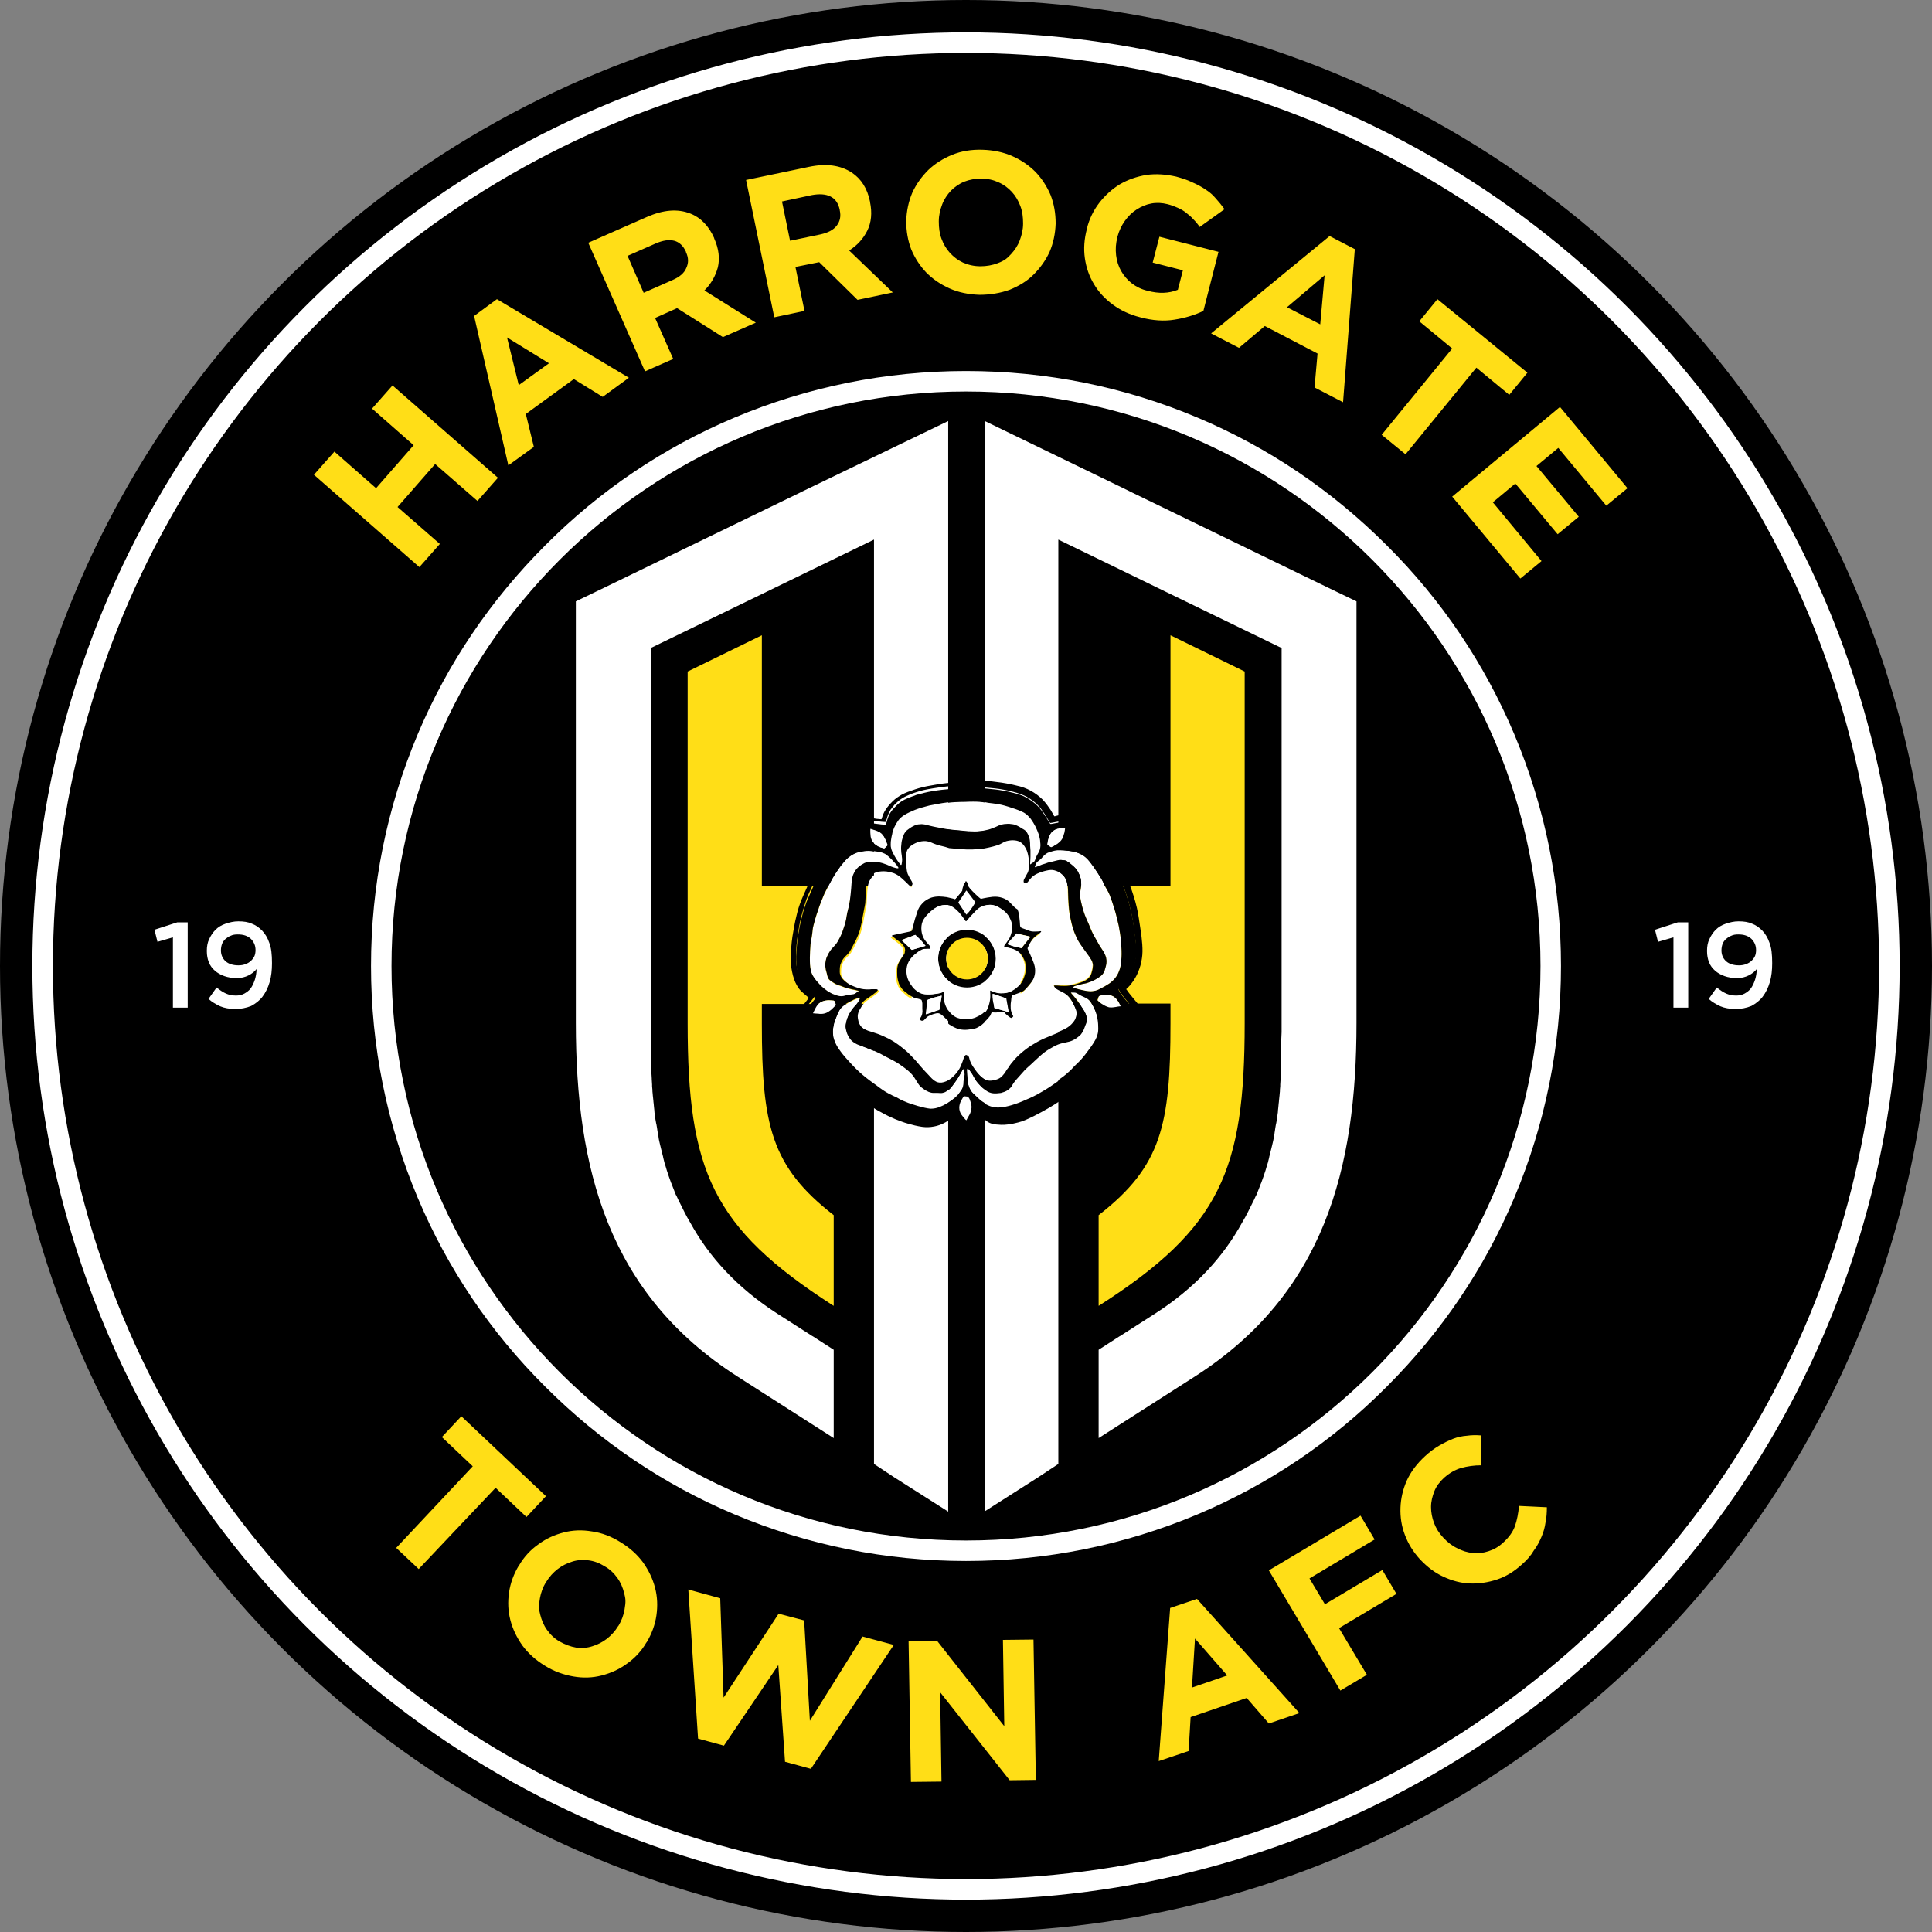 <svg xmlns="http://www.w3.org/2000/svg" viewBox="9.9 8.9 575.4 575.4"><rect x="9.9" y="8.9" width="575.4" height="575.4" fill="#808080" stroke="none"/><circle cx="297.6" cy="296.6" r="287.7"/><circle cx="297.6" cy="296.6" r="275" fill="none" stroke="#fff" stroke-miterlimit="10" stroke-width="6.122"/><path fill="#fff" d="M297.6 125.5c94.5 0 171.1 76.6 171.1 171.1s-76.6 171.1-171.1 171.1-171.1-76.6-171.1-171.1 76.6-171.1 171.1-171.1m0-6.1c-23.9 0-47.1 4.7-69 13.9-21.1 8.9-40.1 21.7-56.3 38-16.3 16.3-29.1 35.2-38 56.3-9.2 21.9-13.9 45.1-13.9 69s4.7 47.1 13.9 69c8.9 21.1 21.7 40.1 38 56.3 16.3 16.3 35.2 29.1 56.3 38 21.9 9.2 45.1 13.9 69 13.9s47.1-4.7 69-13.9c21.1-8.9 40.1-21.7 56.3-38 16.3-16.3 29.1-35.2 38-56.3 9.2-21.9 13.9-45.1 13.9-69s-4.7-47.1-13.9-69c-8.9-21.1-21.7-40.1-38-56.3-16.3-16.3-35.2-29.1-56.3-38-21.8-9.2-45-13.9-69-13.9"/><path fill="#ffde17" d="m150.7 445.6-9.2-8.7 5.8-6.2 25.2 23.8-5.8 6.2-9.2-8.7-22.9 24.2-6.7-6.3zM172.2 505c-2.8-1.7-5-3.7-6.7-6-1.7-2.4-2.9-4.9-3.6-7.6s-.8-5.4-.4-8.2 1.4-5.5 2.9-8l.1-.1c1.5-2.6 3.5-4.7 5.8-6.3 2.3-1.7 4.8-2.8 7.5-3.5s5.5-.8 8.4-.3c2.9.4 5.8 1.5 8.5 3.2 2.8 1.7 5 3.7 6.7 6 1.7 2.4 2.9 4.9 3.6 7.6s.8 5.4.4 8.2-1.4 5.5-2.9 8l-.1.1c-1.5 2.6-3.5 4.7-5.8 6.3-2.3 1.7-4.8 2.8-7.5 3.5s-5.5.8-8.4.3-5.8-1.5-8.5-3.2m4.4-7.2c1.6.9 3.2 1.5 4.9 1.8 1.7.2 3.3.1 4.8-.4 1.6-.5 3-1.2 4.3-2.2s2.5-2.3 3.4-3.8l.1-.1q1.35-2.25 1.8-4.8c.45-2.55.3-3.3-.1-4.9s-1-3.1-2-4.5-2.2-2.6-3.8-3.5c-1.6-1-3.2-1.6-4.9-1.8s-3.3-.1-4.8.4c-1.6.5-3 1.2-4.3 2.2s-2.5 2.3-3.4 3.8l-.1.1q-1.35 2.25-1.8 4.8c-.45 2.55-.3 3.3.1 4.9s1 3.1 2 4.5 2.2 2.6 3.8 3.5M214.9 482.3l9.5 2.6 1 29.6 16.4-25 7.6 2 1.7 29.9 15.7-25.1 9.3 2.5-24.7 36.9-7.7-2.1-2-28.8-16.2 24-7.7-2.1zM280.5 497.7l8.5-.1 20 25.4-.4-25.7 9.1-.1.7 41.8-7.8.1-20.7-26.2.4 26.6-9.1.1zM358.4 487.8l8-2.7 30.5 34-9.1 3.1-6.6-7.6-16.7 5.7-.6 10.1-8.9 3zm17 20.1-9.6-11-.9 14.6zM387.8 476.6l27.3-16.3 4.2 7.1-19.4 11.6 4.6 7.7 17.1-10.2 4.2 7.1-17.1 10.2 8.3 13.9-7.9 4.7zM463.2 474.8c-2.3 2.1-4.7 3.6-7.4 4.5s-5.4 1.3-8.1 1.2-5.3-.8-7.9-2-4.8-2.9-6.9-5.1l-.1-.1c-2-2.2-3.5-4.6-4.5-7.3-1-2.6-1.4-5.3-1.3-8.1.1-2.7.7-5.4 1.9-8.1q1.8-3.9 5.4-7.2c1.4-1.3 2.9-2.4 4.3-3.2s2.8-1.5 4.1-2 2.7-.8 4.1-.9c1.4-.2 2.7-.2 4.1-.1l.2 8.9c-2.2 0-4.2.3-6 .8s-3.5 1.5-5.1 2.9c-1.3 1.2-2.3 2.5-2.9 4s-1 3.1-1 4.7.3 3.2.9 4.8 1.5 3 2.7 4.3l.1.1c1.2 1.3 2.6 2.4 4.1 3.1 1.5.8 3.1 1.3 4.6 1.4 1.6.2 3.2 0 4.7-.5 1.6-.5 3-1.3 4.3-2.5 1.8-1.6 3-3.3 3.6-5 .6-1.8 1-3.7 1.2-6l8.3.4c0 1.6-.1 3.1-.4 4.5-.2 1.5-.6 2.9-1.2 4.3s-1.3 2.8-2.3 4.1c-.8 1.4-2 2.8-3.5 4.1M103.4 150.3l6.1-6.9 12.4 10.9 11.2-12.8-12.4-10.9 6.1-6.9 31.4 27.5-6.1 6.9-12.6-11-11.2 12.8 12.6 11-6.1 6.9zM151.1 103l6.8-5 39.3 23.4-7.8 5.7-8.6-5.3-14.3 10.4 2.4 9.8-7.6 5.5zm22.3 14.1-12.5-7.7 3.5 14.2zM185.1 81.2l17.5-7.7c4.8-2.1 9.1-2.5 12.9-1 3.1 1.2 5.5 3.7 7.1 7.3v.1c1.4 3.1 1.7 6 1.1 8.6-.7 2.6-2 4.9-4 6.9L235 105l-9.8 4.3-13.6-8.6h-.1l-6.5 2.9 5.4 12.2-8.4 3.7zm25.1 11.1c2.1-.9 3.5-2.1 4.1-3.6.7-1.5.7-3-.1-4.7v-.1c-.8-1.8-2-2.9-3.5-3.3-1.6-.4-3.4-.1-5.5.8l-8.4 3.7 4.8 11zM232.1 62.5l18.7-3.9c5.2-1.1 9.4-.5 12.8 1.7 2.8 1.9 4.6 4.7 5.4 8.6v.1c.7 3.3.4 6.2-.8 8.6s-3 4.4-5.4 5.9l13 12.5-10.5 2.2L253.9 87h-.1l-7 1.4 2.7 13.1-9 1.9zm22.2 16.2c2.2-.5 3.8-1.3 4.8-2.6s1.3-2.8.9-4.6v-.1c-.4-1.9-1.3-3.3-2.8-4-1.4-.7-3.3-.8-5.5-.4l-8.9 1.9 2.4 11.7zM301.6 96.7c-3.2-.1-6.2-.7-8.9-1.9s-5-2.8-6.9-4.7q-2.85-3-4.5-6.9-1.5-3.9-1.5-8.4v-.1q.15-4.5 1.8-8.4c1.2-2.6 2.8-4.8 4.8-6.8 2-1.9 4.4-3.4 7.1-4.5s5.7-1.6 9-1.5c3.2.1 6.2.7 8.9 1.9s5 2.8 6.9 4.7q2.85 3 4.5 6.9 1.5 3.9 1.5 8.4v.1q-.15 4.5-1.8 8.4c-1.2 2.6-2.8 4.8-4.8 6.8s-4.4 3.4-7.1 4.5q-4.2 1.5-9 1.5m.3-8.5q2.7 0 5.1-.9c2.4-.9 2.9-1.6 4-2.7 1.1-1.2 2-2.5 2.6-4.1s1-3.2 1-5v-.1c0-1.8-.2-3.5-.8-5.1s-1.4-3-2.5-4.2-2.4-2.2-4-2.9c-1.5-.7-3.2-1.1-5.1-1.1s-3.6.3-5.1.9-2.9 1.6-4 2.7c-1.1 1.2-2 2.5-2.6 4.1s-1 3.2-1 5v.1c0 1.8.2 3.5.8 5.1s1.4 3 2.5 4.2 2.4 2.2 3.9 2.9c1.6.7 3.3 1.1 5.2 1.1M349.5 103.4c-3.2-.8-5.9-2.1-8.2-3.8s-4.2-3.7-5.6-6.1c-1.4-2.3-2.3-4.9-2.7-7.7s-.2-5.7.6-8.7V77c.7-2.9 2-5.5 3.7-7.7s3.8-4.1 6.1-5.5c2.4-1.4 5-2.3 7.9-2.8 2.9-.4 5.8-.2 8.9.5 1.8.5 3.4 1 4.8 1.7q2.1.9 3.9 2.1c1.8 1.2 2.2 1.7 3.1 2.7s1.8 2.1 2.6 3.2l-7.4 5.3c-.6-.9-1.2-1.6-1.9-2.3-.6-.7-1.3-1.3-2.1-1.9-.7-.6-1.6-1.1-2.5-1.5s-1.9-.8-3.1-1.1c-1.6-.4-3.2-.5-4.8-.2s-3 .9-4.4 1.8-2.5 2-3.5 3.4-1.7 2.9-2.2 4.7v.1c-.5 1.9-.6 3.6-.4 5.4.2 1.7.7 3.3 1.5 4.7s1.9 2.7 3.2 3.7 2.9 1.8 4.7 2.2q4.95 1.35 9-.3l1.5-5.8-9-2.3 2-7.7 17.6 4.5-4.5 17.6c-2.5 1.2-5.4 2.1-8.6 2.6-3 .5-6.5.3-10.2-.7M405.9 79.2l7.5 3.9-3.5 45.6-8.5-4.4.9-10.1-15.7-8.2-7.7 6.5-8.3-4.3zm-2.8 26.3 1.3-14.6-11.2 9.5zM442.4 112.7l-9.8-8.1L438 98l26.8 21.9-5.4 6.6-9.8-8.1-21.1 25.8-7.1-5.8zM474.5 130.1l20.1 24.2-6.3 5.2-14.3-17.2-6.5 5.4 12.6 15.1-6.3 5.2-12.6-15.1-6.7 5.6L469 176l-6.3 5.2-20.3-24.4z"/><path fill="#fff" d="m61.3 288.1-4.5 1.3-.9-3.6 6.8-2.2h3.1V309h-4.4v-20.9zM80 309.4c-1.8 0-3.3-.3-4.5-.8-1.3-.6-2.5-1.3-3.5-2.2l2.4-3.4c1 .8 1.9 1.4 2.8 1.8s1.9.6 3 .6c.9 0 1.8-.2 2.5-.6s1.4-.9 1.9-1.6.9-1.6 1.2-2.5c.3-1 .5-2 .5-3.2-.6.8-1.4 1.4-2.4 1.9s-2.1.8-3.5.8c-1.3 0-2.6-.2-3.7-.6s-2-.9-2.8-1.6-1.4-1.5-1.8-2.5-.6-2.1-.6-3.3v-.2c0-1.2.2-2.4.7-3.4.5-1.1 1.1-2 1.9-2.8s1.8-1.4 3-1.8 2.4-.7 3.8-.7c1.6 0 2.9.2 4 .7 1.1.4 2.1 1.1 3 2s1.7 2.2 2.2 3.7c.6 1.5.8 3.5.8 6v.1c0 2-.2 3.9-.7 5.6s-1.2 3.1-2.1 4.3-2.1 2.1-3.4 2.8c-1.5.6-3.1.9-4.7.9m.9-13c.8 0 1.5-.1 2.2-.4.6-.2 1.2-.6 1.6-1s.8-.9 1-1.4.3-1.1.3-1.7v-.1c0-1.3-.5-2.4-1.4-3.3-1-.9-2.2-1.3-3.9-1.3-.8 0-1.5.1-2.1.4-.6.2-1.1.6-1.6 1-.4.4-.8.9-1 1.5s-.3 1.2-.3 1.8v.1c0 1.3.5 2.4 1.4 3.2s2.2 1.2 3.8 1.2M508.2 288.1l-4.5 1.3-.9-3.6 6.8-2.2h3.1V309h-4.4v-20.9zM526.8 309.4c-1.8 0-3.3-.3-4.5-.8-1.3-.6-2.5-1.3-3.5-2.2l2.4-3.4c1 .8 1.9 1.4 2.8 1.8s1.9.6 3 .6c.9 0 1.8-.2 2.5-.6s1.4-.9 1.9-1.6.9-1.6 1.2-2.5c.3-1 .5-2 .5-3.2-.6.8-1.4 1.4-2.4 1.9s-2.1.8-3.5.8c-1.3 0-2.6-.2-3.7-.6s-2-.9-2.8-1.6-1.4-1.5-1.8-2.5-.6-2.1-.6-3.3v-.2c0-1.2.2-2.4.7-3.4.5-1.1 1.1-2 1.9-2.8s1.8-1.4 3-1.8 2.4-.7 3.8-.7c1.6 0 2.9.2 4 .7 1.1.4 2.1 1.1 3 2s1.7 2.2 2.2 3.7c.6 1.5.8 3.5.8 6v.1c0 2-.2 3.9-.7 5.6s-1.2 3.1-2.1 4.3-2.1 2.1-3.4 2.8c-1.5.6-3 .9-4.7.9m1-13c.8 0 1.5-.1 2.2-.4.6-.2 1.2-.6 1.6-1s.8-.9 1-1.4.3-1.1.3-1.7v-.1c0-1.3-.5-2.4-1.4-3.3-1-.9-2.2-1.3-3.9-1.3-.8 0-1.5.1-2.1.4-.6.2-1.1.6-1.6 1-.4.4-.8.9-1 1.5s-.3 1.2-.3 1.8v.1c0 1.3.5 2.4 1.4 3.2s2.2 1.2 3.8 1.2"/><g fill-rule="evenodd" clip-rule="evenodd"><path fill="#fff" d="m346.1 155.1 1.2.6 9.9 4.8 48.2 23.4 8.5 4.1v125.6c0 43.4-9.6 80.6-48.2 105.3l-28.6 18.3v-26.3l6.2-4 .2-.1 10.3-6.6c12-7.7 20.4-16.9 26.1-27.3.6-1 1.1-1.9 1.6-2.9l1.8-3.6.1-.2c.2-.4.4-.9.6-1.3l.1-.1c.3-.8.6-1.5.9-2.3l.3-.8.3-.7.1-.3c.2-.5.3-.9.5-1.4s.3-1 .5-1.5l.1-.3c.2-.8.5-1.6.7-2.3l.2-.8.2-.8v-.1c.3-1 .5-2.1.8-3.2l.1-.4.3-1.3.1-.5.1-.7v-.1l.2-.9v-.1l.1-.6.1-.7.2-1.2.1-.4.2-1.1.1-.8.2-1.4v-.3l.1-.9.1-1v-.1l.1-.8v-.1l.1-1 .1-.9v-.1l.1-1v-.4l.1-1.1v-.5l.1-1.6v-.2l.1-1.7v-.4l.1-1.5v-6.2c0-1.3 0-2.6.1-4V201.9L357 185.1l-11.1-5.4-20.8-10.1v275.3c-1.8 1.2-3.8 2.5-5.9 3.9l-16 10.2V134.3z"/><path fill="#ffde17" d="M377.27 307.78h-63.4v-35.1h63.4z"/><path fill="#ffde17" d="M358.5 198.1v115.6c0 30.2-2.7 42.6-21.4 57.1v27l.2-.1c36.1-23.1 43.3-40.3 43.3-84V208.9z"/><path fill="#fff" d="m249.2 155.1-1.2.6-9.9 4.8-48.2 23.4-8.5 4.1v125.6c0 43.4 9.6 80.6 48.2 105.3l28.6 18.3v-26.3l-6.2-4-.2-.1-10.3-6.6c-12-7.7-20.4-16.9-26.1-27.3-.6-1-1.1-1.9-1.6-2.9l-1.8-3.6-.1-.2c-.2-.4-.4-.9-.6-1.3l-.1-.1c-.3-.8-.6-1.5-.9-2.3l-.3-.8-.3-.7-.1-.3c-.2-.5-.3-.9-.5-1.4s-.3-1-.5-1.5l-.1-.3c-.2-.8-.5-1.6-.7-2.3l-.2-.8-.2-.8v-.1c-.3-1-.5-2.1-.8-3.2l-.1-.4-.3-1.3-.1-.5-.1-.7v-.1l-.2-.9v-.1l-.1-.6-.1-.7-.2-1.2-.1-.4-.2-1.1-.1-.8-.2-1.4v-.3l-.1-.9-.1-1v-.1l-.1-.8v-.1l-.1-1-.1-.9v-.1l-.1-1v-.4l-.1-1.1v-.5l-.1-1.6v-.2l-.1-1.7v-.4l-.1-1.5v-6.2c0-1.3 0-2.6-.1-4V201.9l34.6-16.8 11.1-5.4 20.8-10.1v275.3c1.8 1.2 3.8 2.5 5.9 3.9l16.2 10.3V134.3z"/><path fill="#ffde17" d="M218 272.8h63.4v35.1H218z"/><path fill="#ffde17" d="M236.8 313.7V198.1l-22.1 10.8v104.8c0 43.7 7.2 60.8 43.3 84l.2.1v-27c-18.7-14.5-21.4-26.9-21.4-57.1"/><path fill="#fff" d="M316.8 286.8c.7.1 1.5 0 2 0h.8c.1.1 0 .2-.3.4-.2.2-.7.5-1.1.8s-.8.7-1.3 1.3c-.5.7-.9 1.6-1.2 2.1-.2.5-.2.5-.1.7.1.3.4.8.7 1.5s.7 1.6 1 2.4.5 1.6.5 2.5-.2 1.8-.6 2.6-.9 1.4-1.4 1.9c-.5.6-1.1 1.2-1.6 1.6-.6.4-1.1.6-1.7.7-.6.2-1.1.4-1.4.5s-.3.1-.3.2 0 .3-.1.8-.2 1.3-.2 2 0 1.3.2 1.9c.2.5.4 1 .5 1.2s.1.2 0 .3l-.3.3c-.1.1-.3.1-.6-.1s-.7-.5-1-.8-.5-.6-.7-.8c-.1-.2-.1-.2-.4-.1-.3 0-.9.1-1.6.2h-1.5c-.3 0-.3 0-.3.1 0 .2-.1.5-.4.9-.2.4-.7.9-1.2 1.4s-1.2 1.1-1.8 1.4c-.5.3-.9.5-1.6.6s-1.6.3-2.4.3c-.9 0-1.7-.1-2.5-.4s-1.7-.8-2.3-1.2c-.6-.5-1-.9-1.5-1.3-.5-.5-1-1-1.5-1.3s-.8-.3-1.3-.2-1.1.3-1.6.5-.9.4-1.2.7l-.8.8c-.2.2-.3.2-.5.2-.1 0-.3 0-.4-.1s-.2-.2-.3-.2q-.15-.15 0-.3c.1-.2.2-.4.4-.7s.3-.7.3-1.1v-2.8c0-.5-.1-.7-.2-.9s-.2-.2-.5-.3-.7-.2-1.2-.3-.9-.3-1.4-.6-1-.6-1.5-1.1-1.1-1-1.6-1.6c-.4-.7-.7-1.4-.9-2.2s-.2-1.6-.2-2.5.2-1.8.5-2.6c.4-.8.9-1.6 1.3-2.1.3-.5.4-.9.5-1.2 0-.4 0-.8-.1-1.2-.2-.5-.5-.9-1.2-1.5s-1.6-1.3-2.1-1.6c-.5-.4-.5-.5-.4-.5.1-.1.2-.1 1.2-.3s2.8-.6 3.8-.8c.9-.2.9-.2 1-.7s.3-1.5.6-2.3c.2-.9.5-1.6.7-2.3s.5-1.3.8-2c.4-.7.9-1.3 1.6-1.8.6-.5 1.4-.9 2.1-1.1s1.4-.3 2.2-.3c.7 0 1.5 0 2.3.2.8.1 1.7.4 2.1.5s.4.1.8-.3c.4-.5 1.2-1.4 1.6-1.9s.5-.7.5-.8 0-.3.1-.7.3-1 .4-1.3.2-.3.3-.2.3.4.4.7l.3.9c.2.3.5.7 1.1 1.3s1.5 1.5 2 1.9.5.4.6.4.3-.1.9-.2 1.5-.4 2.5-.4c1-.1 2 0 2.9.3s1.5.7 2.3 1.4c.7.7 1.5 1.6 1.9 2.4.4.9.5 1.7.6 2.5.1.9.1 1.8.2 2.3 0 .5.1.6.4.7s.8.2 1.3.5c.8-.2 1.4.1 2.1.2m1.1 32.7c1.1-.7 2.5-1.4 3.8-1.9 1.4-.6 2.7-1.1 3.9-1.6s2.2-1 2.9-1.6 1.2-1.2 1.6-1.9c.3-.7.5-1.5.4-2.1 0-.7-.3-1.2-.6-1.9s-.8-1.6-1.3-2.3-1.1-1.3-1.8-1.7-1.4-.7-1.9-1c-.6-.3-1-.7-1.1-1-.2-.2-.1-.3.2-.3s1 0 1.7.1c.7 0 1.5.1 2.8-.1 1.2-.2 2.9-.7 4-1.2s1.6-1 2-1.6.5-1.4.7-2.1c.1-.7.2-1.3 0-1.8-.1-.6-.5-1.1-1-1.9-.6-.8-1.4-1.9-2.1-2.9s-1.4-2-1.9-3.3c-.6-1.3-1.1-2.9-1.4-4.4-.4-1.6-.6-3.1-.7-4.6s-.2-3-.2-4.1-.1-2-.3-2.8-.7-1.7-1.4-2.3c-.7-.7-1.6-1.1-2.4-1.3s-1.5-.1-2.4.1-1.8.5-2.7.9-1.6 1-2 1.5c-.5.5-.6.8-.8 1s-.4.3-.6.3-.4 0-.5-.1-.2-.3-.1-.8c.2-.5.6-1.1.9-1.7.3-.5.5-.9.6-1.7.1-.7.1-1.8 0-2.7q-.15-1.5-.6-2.7c-.4-.9-.9-1.7-1.5-2.2s-1.2-.7-2-.8-1.7 0-2.5.2c-.7.2-1.3.6-1.9.9s-1.4.5-2.1.7c-.8.2-1.6.4-2.7.6s-2.5.2-3.6.3c-1.2 0-2.2 0-3.3-.1s-2.3-.2-3.5-.3-2.4-.3-3.4-.6-1.7-.8-2.5-.9c-.8-.2-1.6-.1-2.5.1-.8.2-1.6.6-2.2 1s-1.1.9-1.4 1.5c-.3.7-.4 1.6-.4 2.5 0 1 .1 2 .2 2.9s.2 1.5.6 2.2c.3.7.8 1.4 1 1.8.2.5.2.7.1.9s-.2.4-.3.5-.2.1-.7-.4-1.4-1.4-2.1-2c-.8-.7-1.4-1.1-2.3-1.5-.9-.3-2-.6-3-.6s-1.9.1-2.6.4-1.3.8-1.6 1.3c-.4.5-.6.9-.8 1.5s-.3 1.4-.4 2.5-.1 2.5-.2 3.8c-.2 1.3-.5 2.4-.7 3.7s-.5 2.7-.8 3.9-.8 2.3-1.2 3.2c-.5.9-.9 1.8-1.3 2.5s-.6 1.2-1.1 1.7c-.4.5-1 .9-1.4 1.5-.4.5-.7 1.2-.9 1.8-.2.7-.2 1.4-.2 2.1s.2 1.2.6 1.8 1 1.1 1.7 1.6 1.4.8 2.2 1.1 1.7.6 2.6.7 1.8.1 2.4 0h1.3c.3 0 .5.1.5.2.1.1 0 .2-.5.7-.5.4-1.4 1.1-2.2 1.6-.7.5-1.2.8-1.6 1.2s-.8.9-1.1 1.5c-.3.5-.7 1-.8 1.6q-.3.9 0 2.1c.1.7.4 1.4 1 2.1.6.6 1.5 1.1 2.4 1.4s1.7.5 2.8.9 2.4 1 3.4 1.5c1.1.6 1.9 1.1 2.7 1.7s1.7 1.3 2.5 2 1.4 1.4 2.1 2.1 1.4 1.6 2.1 2.4c.8.9 1.6 1.8 2.3 2.5.7.8 1.3 1.4 1.9 1.8s1.2.6 2.1.5c.8-.1 1.8-.5 2.7-1.2s1.7-1.6 2.3-2.5.9-1.9 1.2-2.6c.2-.7.4-1.1.5-1.4.2-.3.3-.5.5-.5s.4 0 .5.4c.1.3.2.9.5 1.5.3.7.8 1.5 1.4 2.3s1.3 1.7 2.1 2.3c.7.6 1.4 1 2.1 1.1s1.2 0 1.9-.1c.6-.2 1.3-.4 1.8-.8s.9-.9 1.3-1.4c.3-.5.5-.9 1-1.5.4-.7 1.1-1.6 1.9-2.5s1.8-1.8 2.8-2.6c.5-1.2 1.5-1.9 2.6-2.6"/><path fill="#fff" d="M295.6 256.3c1.2.1 2.5.3 3.7.3 1.3 0 2.5-.1 3.6-.2 1-.2 1.8-.4 2.6-.7.7-.3 1.4-.7 2.1-.9.6-.3 1.3-.4 2-.4s1.5 0 2.1.1 1 .3 1.4.5.7.5 1.2.7c.4.3.9.5 1.2.8s.5.7.7 1.1.4 1 .5 1.6.1 1.2.1 1.7.1.8.1 1.4v1.9c0 .7-.1 1.5-.1 1.9s0 .4.1.3l.6-.4c.2-.2.5-.4.7-.7.2-.4.3-.9.6-1.5s.7-1.1.9-1.8.2-1.4.1-2.2c-.1-.7-.2-1.4-.4-2.2s-.6-1.6-1-2.4-.9-1.6-1.4-2.3-1.1-1.4-2.1-1.9c-.9-.5-2.2-1-3.6-1.4s-2.8-.8-4-1.1c-1.2-.2-2.1-.3-3-.4-.8-.1-1.5-.3-2.6-.4s-2.7-.1-4.4 0c-1.7 0-3.6.1-5.3.3-1.8.2-3.5.5-5 .9-1.6.4-3.1.8-4.3 1.3-1.3.5-2.3 1-3.1 1.5s-1.4 1.1-1.9 1.7q-.75 1.05-1.2 2.1c-.45 1.05-.4 1.3-.6 2-.1.7-.3 1.5-.4 2.2s-.1 1.3.1 1.9c.2.7.5 1.4 1 2.3s1.2 2 1.6 2.4c.4.5.5.4.5.2.1-.1.1-.3.1-.7v-1.6c-.1-.6-.2-1.1-.2-1.8s0-1.7.1-2.5.4-1.6.6-2.1c.2-.6.5-1 1-1.5s1.3-1 2-1.3 1.3-.4 1.9-.5c.6 0 1.1 0 1.7.1s1.3.3 2.4.6c1 .2 2.4.5 3.7.7 1.1.2 2.4.3 3.6.4M263.6 273.7c.1-1.1.1-1.8.2-2.4s.2-1.2.4-1.7.5-1.1 1-1.7 1.3-1.2 1.9-1.5c.6-.4 1.1-.5 1.7-.6s1.4-.1 2.3 0c.8.1 1.8.3 2.5.6.7.2 1.2.5 1.7.7s1.1.4 1.5.5.5.1.7.1.3-.1-.1-.6c-.3-.5-1.2-1.5-1.9-2.2-.7-.8-1.4-1.3-2-1.6s-1.2-.5-1.8-.6c-.7-.1-1.5-.2-2.2-.3s-1.4-.1-2.1 0-1.6.2-2.4.5-1.5.7-2.3 1.3-1.5 1.5-2.4 2.6c-.8 1.1-1.7 2.4-2.5 3.8s-1.6 3-2.4 4.6c-.7 1.6-1.4 3.4-1.9 5-.6 1.6-1 3.2-1.3 4.3s-.3 1.8-.4 2.6-.3 1.8-.5 3c-.1 1.2-.2 2.7-.2 4.1s0 2.8.3 3.8c.2 1.1.7 1.8 1.2 2.5s1.2 1.4 1.8 2.1c.7.6 1.4 1.2 2 1.6.7.4 1.3.8 2 1 .7.3 1.4.5 2.1.5s1.4-.3 2-.4 1.2-.1 1.6-.2.7-.3.9-.5l.6-.4c.1-.1.1-.1-.3-.2s-1.1-.3-1.8-.4c-.7-.2-1.4-.4-1.9-.5-.5-.2-.8-.3-1.3-.5s-1.1-.3-1.6-.6-1-.6-1.4-.9-.7-.6-.8-1c-.2-.4-.3-1-.4-1.4-.1-.5-.3-.9-.3-1.3-.1-.4-.2-.9-.1-1.5s.2-1.4.5-2c.3-.7.6-1.2 1-1.8s1-1.1 1.5-1.7.9-1.3 1.4-2.3.9-2.1 1.3-3.4c.4-1.2.6-2.4.8-3.7.3-1.2.6-2.4.8-3.7.4-1.1.5-2.5.6-3.6M320.7 322.6c-1 .8-1.9 1.6-2.8 2.5-.9.8-1.9 1.6-2.8 2.6-.9.9-1.8 2-2.5 2.8s-1.1 1.4-1.6 1.9c-.4.5-.8.8-1.3 1.1s-1 .6-1.8.7c-.7.2-1.7.2-2.4.1s-1.1-.2-1.7-.6c-.5-.3-1.2-.8-1.8-1.4s-1.2-1.3-1.6-1.9-.6-1.1-.9-1.6-.7-1-.9-1.3-.4-.4-.5-.5-.3-.1-.3.5.1 1.9.2 2.9.3 1.8.6 2.5c.3.6.6 1.1 1.1 1.6s1.1 1 1.6 1.5 1 .9 1.7 1.3c.6.4 1.4.7 2.2 1 .8.2 1.6.3 2.6.2s2.1-.3 3.4-.7 2.7-.9 4.2-1.6 3-1.4 4.6-2.3c1.5-.9 3.1-1.9 4.5-2.9s2.7-1.9 3.5-2.7c.9-.7 1.3-1.3 1.9-1.9s1.3-1.2 2.1-2.1 1.7-2.1 2.5-3.2 1.6-2.3 2-3.3.5-1.8.5-2.7-.1-1.8-.2-2.7c-.2-.9-.4-1.8-.7-2.5s-.6-1.4-1-2-.8-1.3-1.4-1.7-1.2-.6-1.8-.9-1-.6-1.4-.8-.7-.2-1-.2h-.7c-.1 0-.1 0 .1.3s.7.9 1.2 1.4c.5.6.9 1.1 1.1 1.5.3.4.5.7.7 1.1.3.4.6.9.9 1.4s.5 1.1.6 1.5c.1.5.2.9.1 1.3-.1.5-.3.9-.5 1.4s-.3.9-.5 1.3-.4.8-.8 1.3-1 .9-1.6 1.3-1.2.7-1.8.8c-.7.2-1.4.3-2.2.5s-1.5.5-2.5 1c-.8.8-1.9 1.4-2.9 2.2M334 283.8c.5 1.1 1 2.3 1.5 3.4.6 1.1 1.3 2.3 1.8 3.2.6.9 1 1.5 1.3 2s.5 1 .7 1.6c.1.5.2 1.1.1 1.9-.1.7-.4 1.6-.6 2.3-.3.6-.6 1-1.1 1.4s-1.1.8-1.9 1.2-1.6.7-2.3.9-1.2.2-1.8.4c-.6.1-1.1.3-1.5.4s-.5.2-.6.3-.2.2.4.4 1.8.5 2.8.7 1.9.3 2.5.2c.7-.1 1.2-.2 1.8-.5s1.3-.7 1.9-1c.6-.4 1.2-.7 1.7-1.1.6-.5 1.2-1.1 1.6-1.7.5-.7.8-1.4 1.1-2.3s.4-2 .5-3.4c.1-1.3 0-2.8-.1-4.4s-.4-3.3-.7-5c-.4-1.7-.8-3.5-1.3-5.1s-1-3.1-1.4-4.1-.8-1.6-1.2-2.3-.7-1.6-1.3-2.6-1.4-2.2-2.2-3.4c-.8-1.1-1.6-2.2-2.4-2.9s-1.6-1.1-2.4-1.4q-1.35-.45-2.7-.6c-1.35-.15-1.8-.2-2.6-.2s-1.5.1-2.2.3-1.5.4-2 .8c-.6.4-1 1-1.4 1.4s-.9.7-1.2 1-.4.6-.5.9l-.2.6c0 .1 0 .1.3 0 .4-.1 1.1-.4 1.8-.7q1.05-.3 1.8-.6c.5-.1.9-.2 1.3-.3.5-.1 1.1-.3 1.6-.4.6-.1 1.1-.1 1.6 0 .5 0 .9.1 1.3.4.4.2.8.6 1.2.9s.7.6 1 .9.6.6.9 1.2c.3.5.6 1.2.8 1.9s.2 1.3.2 2-.2 1.4-.3 2.2 0 1.6.2 2.6.5 2.2.9 3.4c.3 1 .8 2.1 1.3 3.2M271.2 322.3c-1.2-.5-2.4-1-3.4-1.4s-1.7-.6-2.2-.8c-.6-.2-1-.5-1.5-.8-.4-.3-.9-.7-1.3-1.4-.4-.6-.8-1.5-.9-2.2-.2-.7-.2-1.2-.1-1.8s.3-1.4.6-2.1c.3-.8.8-1.6 1.2-2.1.4-.6.8-1 1.2-1.4s.7-.9.9-1.3c.2-.3.2-.5.2-.6s0-.3-.6-.1-1.7.7-2.6 1.2-1.6.9-2.1 1.4-.8 1-1.1 1.6-.6 1.3-.8 2c-.3.7-.5 1.3-.6 2s-.2 1.6-.2 2.4c.1.8.2 1.6.6 2.5s1 1.9 1.7 2.9c.8 1.1 1.8 2.2 2.9 3.4s2.3 2.3 3.6 3.5c1.3 1.1 2.8 2.2 4.2 3.2s2.7 1.8 3.6 2.4c1 .5 1.6.8 2.3 1.1s1.5.8 2.6 1.3 2.5.9 3.8 1.3 2.6.7 3.7.8c1 .1 1.9-.1 2.7-.5.8-.3 1.7-.7 2.4-1.2q1.2-.75 2.1-1.5c.9-.75 1.1-1 1.5-1.6s.9-1.2 1.1-1.9.1-1.4.2-2 .2-1.2.3-1.6c0-.4-.1-.7-.2-1l-.2-.7c0-.1 0-.1-.2.2s-.6 1-.9 1.6c-.4.6-.7 1.2-1 1.6s-.5.7-.8 1.1-.6.9-1 1.3-.8.8-1.2 1c-.4.3-.7.4-1.2.5-.4.1-1 0-1.4 0h-1.3c-.4 0-.9-.1-1.4-.3s-1.2-.6-1.7-1-1-.9-1.4-1.4c-.4-.6-.7-1.3-1.2-1.9-.4-.6-1-1.3-1.7-1.9-.8-.7-1.7-1.5-2.8-2.1-1-.7-2.1-1.2-3.2-1.8-1-.8-2.1-1.4-3.2-1.9"/><path d="M291.9 247.9c1.8-.2 3.6-.3 5.3-.3h4.4c1.1.1 1.8.2 2.6.4.8.1 1.8.2 3 .4s2.6.6 4 1.1c1.4.4 2.6.9 3.6 1.4.9.5 1.5 1.2 2.1 1.9.5.7 1 1.5 1.4 2.3s.7 1.6 1 2.4c.2.8.4 1.5.4 2.2.1.7.1 1.5-.1 2.2s-.6 1.2-.9 1.8-.4 1.1-.6 1.5-.5.6-.7.7l-.6.4c-.1.1-.1.1-.1-.3s.1-1.1.1-1.9v-1.9c0-.5-.1-.9-.1-1.4s0-1.1-.1-1.7-.3-1.1-.5-1.6c-.2-.4-.4-.8-.7-1.1s-.8-.6-1.2-.8c-.4-.3-.8-.5-1.2-.7s-.8-.4-1.4-.5-1.4-.2-2.1-.1c-.7 0-1.3.2-2 .4q-.9.45-2.1.9c-.7.3-1.5.5-2.6.7-1 .2-2.3.3-3.6.2-1.3 0-2.5-.2-3.7-.3s-2.5-.2-3.8-.4-2.6-.5-3.7-.7c-1-.2-1.7-.4-2.4-.6-.6-.1-1.2-.2-1.7-.1-.6 0-1.2.1-1.9.5-.7.3-1.5.9-2 1.3-.5.5-.8.9-1 1.5s-.5 1.3-.6 2.1-.2 1.8-.1 2.5c0 .7.2 1.3.2 1.8.1.6.1 1.2 0 1.6 0 .4-.1.5-.1.7-.1.1-.1.3-.5-.2s-1.1-1.5-1.6-2.4-.9-1.7-1-2.3c-.2-.7-.1-1.2-.1-1.9.1-.7.2-1.5.4-2.2.1-.7.3-1.3.6-2s.7-1.4 1.2-2.1 1.1-1.2 1.9-1.7 1.9-1 3.1-1.5c1.3-.5 2.7-.9 4.3-1.3 1.7-.3 3.4-.7 5.2-.9m-3.2 12.5c-1-.3-1.7-.8-2.5-.9-.8-.2-1.6-.1-2.5.1-.8.2-1.6.6-2.2 1s-1.1.9-1.4 1.5c-.3.7-.4 1.6-.4 2.5 0 1 .1 2 .2 2.9s.2 1.5.6 2.2c.3.7.8 1.4 1 1.8.2.5.2.7.1.9s-.2.4-.3.5-.2.1-.7-.4-1.4-1.4-2.1-2c-.8-.7-1.4-1.1-2.3-1.5-.9-.3-2-.6-3-.6s-1.9.1-2.6.4-1.3.8-1.6 1.3c-.4.5-.6.9-.8 1.5s-.3 1.4-.4 2.5-.1 2.5-.2 3.8c-.2 1.3-.5 2.4-.7 3.7s-.5 2.7-.8 3.9-.8 2.3-1.2 3.2c-.5.9-.9 1.8-1.3 2.5s-.6 1.2-1.1 1.7c-.4.5-1 .9-1.4 1.5-.4.5-.7 1.2-.9 1.8-.2.7-.2 1.4-.2 2.1s.2 1.2.6 1.8 1 1.1 1.7 1.6 1.4.8 2.2 1.1 1.7.6 2.6.7 1.8.1 2.4 0h1.3c.3 0 .5.1.5.2.1.1 0 .2-.5.7-.5.4-1.4 1.1-2.2 1.6-.7.5-1.2.8-1.6 1.2s-.8.9-1.1 1.5c-.3.5-.7 1-.8 1.6q-.3.9 0 2.1c.1.7.4 1.4 1 2.1.6.6 1.5 1.1 2.4 1.4s1.7.5 2.8.9 2.4 1 3.4 1.5c1.1.6 1.9 1.1 2.7 1.7s1.7 1.3 2.5 2 1.4 1.4 2.1 2.1 1.4 1.6 2.1 2.4c.8.9 1.6 1.8 2.3 2.5.7.8 1.3 1.4 1.9 1.8s1.2.6 2.1.5c.8-.1 1.8-.5 2.7-1.2s1.7-1.6 2.3-2.5.9-1.9 1.2-2.6c.2-.7.4-1.1.5-1.4.2-.3.3-.5.5-.5s.4 0 .5.4c.1.3.2.9.5 1.5.3.7.8 1.5 1.4 2.3s1.3 1.7 2.1 2.3c.7.6 1.4 1 2.1 1.1s1.2 0 1.9-.1c.6-.2 1.3-.4 1.8-.8s.9-.9 1.3-1.4c.3-.5.5-.9 1-1.5.4-.7 1.1-1.6 1.9-2.5s1.8-1.8 2.8-2.6 2-1.5 3.1-2.1c1.1-.7 2.5-1.4 3.8-1.9 1.4-.6 2.7-1.1 3.9-1.6s2.2-1 2.9-1.6 1.2-1.2 1.6-1.9c.3-.7.5-1.5.4-2.1 0-.7-.3-1.2-.6-1.9s-.8-1.6-1.3-2.3-1.1-1.3-1.8-1.7-1.4-.7-1.9-1c-.6-.3-1-.7-1.1-1-.2-.2-.1-.3.2-.3s1 0 1.7.1c.7 0 1.5.1 2.8-.1 1.2-.2 2.9-.7 4-1.2s1.6-1 2-1.6.5-1.4.7-2.1c.1-.7.2-1.3 0-1.8-.1-.6-.5-1.1-1-1.9-.6-.8-1.4-1.9-2.1-2.9s-1.4-2-1.9-3.3c-.6-1.3-1.1-2.9-1.4-4.4-.4-1.6-.6-3.1-.7-4.6s-.2-3-.2-4.1-.1-2-.3-2.8-.7-1.7-1.4-2.3c-.7-.7-1.6-1.1-2.4-1.3s-1.5-.1-2.4.1-1.8.5-2.7.9-1.6 1-2 1.5c-.5.5-.6.8-.8 1s-.4.3-.6.3-.4 0-.5-.1-.2-.3-.1-.8c.2-.5.6-1.1.9-1.7.3-.5.5-.9.6-1.7.1-.7.1-1.8 0-2.7q-.15-1.5-.6-2.7c-.4-.9-.9-1.7-1.5-2.2s-1.2-.7-2-.8-1.7 0-2.5.2c-.7.2-1.3.6-1.9.9s-1.4.5-2.1.7c-.8.2-1.6.4-2.7.6s-2.5.2-3.6.3c-1.2 0-2.2 0-3.3-.1s-2.3-.2-3.5-.3c-1.7-.6-2.9-.7-3.9-1.1m-20.9 60.5c1 .4 2.2.8 3.4 1.4 1.2.5 2.2 1.2 3.3 1.7 1.1.6 2.2 1.1 3.2 1.8s2 1.4 2.8 2.1 1.3 1.3 1.7 1.9.8 1.3 1.2 1.9.8 1 1.4 1.4c.5.4 1.2.8 1.7 1s1 .3 1.4.3h1.3c.5 0 1 .1 1.4 0s.8-.2 1.2-.5.8-.6 1.2-1 .7-.9 1-1.3.5-.7.8-1.1.7-1 1-1.6c.4-.6.7-1.3.9-1.6s.2-.3.2-.2l.2.7c.1.3.2.6.2 1s-.2 1-.3 1.6 0 1.3-.2 2-.6 1.3-1.1 1.9c-.4.6-.9 1.1-1.5 1.6s-1.3 1-2.1 1.5-1.6.9-2.4 1.2-1.6.5-2.7.5c-1-.1-2.3-.4-3.7-.8-1.3-.4-2.7-.8-3.8-1.3-1.1-.4-1.9-.9-2.6-1.3-.7-.3-1.4-.6-2.3-1.1-1-.5-2.3-1.4-3.6-2.4-1.4-1-2.8-2-4.2-3.2-1.3-1.1-2.5-2.3-3.6-3.5s-2.1-2.3-2.9-3.4-1.4-2-1.7-2.9c-.4-.9-.6-1.7-.6-2.5-.1-.8 0-1.7.2-2.4.1-.7.3-1.3.6-2s.5-1.4.8-2 .6-1.1 1.1-1.6 1.2-.9 2.1-1.4 2-1 2.6-1.2.6 0 .6.1-.1.3-.2.6c-.2.3-.5.8-.9 1.3-.4.4-.7.8-1.2 1.4-.4.6-.9 1.4-1.2 2.1q-.45 1.2-.6 2.1c-.15.9-.1 1.1.1 1.8s.5 1.5.9 2.2c.4.6.8 1.1 1.3 1.4.4.3.9.6 1.5.8.4.4 1.1.6 2.1 1m5.7-57.7q-.9-.45-1.8-.6c-.7-.1-1.5-.2-2.2-.3s-1.4-.1-2.1 0-1.6.2-2.4.5-1.5.7-2.3 1.3-1.5 1.5-2.4 2.6c-.8 1.1-1.7 2.4-2.5 3.8s-1.6 3-2.4 4.6c-.7 1.6-1.4 3.4-1.9 5-.6 1.6-1 3.2-1.3 4.3s-.3 1.8-.4 2.6-.3 1.8-.5 3c-.1 1.2-.2 2.7-.2 4.1s0 2.8.3 3.8c.2 1.1.7 1.8 1.2 2.5s1.2 1.4 1.8 2.1c.7.6 1.4 1.2 2 1.6.7.4 1.3.8 2 1 .7.3 1.4.5 2.1.5s1.4-.3 2-.4 1.2-.1 1.6-.2.7-.3.9-.5l.6-.4c.1-.1.1-.1-.3-.2s-1.1-.3-1.8-.4c-.7-.2-1.4-.4-1.9-.5-.5-.2-.8-.3-1.3-.5s-1.1-.3-1.6-.6-1-.6-1.4-.9-.7-.6-.8-1c-.2-.4-.3-1-.4-1.4-.1-.5-.3-.9-.3-1.3-.1-.4-.2-.9-.1-1.5s.2-1.4.5-2c.3-.7.6-1.2 1-1.8s1-1.1 1.5-1.7.9-1.3 1.4-2.3.9-2.1 1.3-3.4c.4-1.2.6-2.4.8-3.7.3-1.2.6-2.4.8-3.7s.3-2.7.4-3.7c.1-1.1.1-1.8.2-2.4s.2-1.2.4-1.7.5-1.1 1-1.7 1.3-1.2 1.9-1.5c.6-.4 1.1-.5 1.7-.6s1.4-.1 2.3 0c.8.1 1.8.3 2.5.6.7.2 1.2.5 1.7.7s1.1.4 1.5.5.5.1.7.1.3-.1-.1-.6c-.3-.5-1.2-1.5-1.9-2.2q-.9-.9-1.8-1.5m39.1 67.2c.7-.8 1.6-1.8 2.5-2.8.9-.9 1.9-1.7 2.8-2.6.9-.8 1.8-1.7 2.8-2.5s2.1-1.4 3-1.9 1.7-.8 2.5-1 1.5-.3 2.2-.5 1.3-.5 1.8-.8c.6-.4 1.2-.9 1.6-1.3.4-.5.6-.9.8-1.3s.3-.8.5-1.3.4-.9.5-1.4 0-.9-.1-1.3q-.15-.75-.6-1.5c-.45-.75-.6-1-.9-1.4s-.5-.7-.7-1.1c-.3-.4-.7-1-1.1-1.5-.5-.6-.9-1.1-1.2-1.4-.2-.3-.2-.3-.1-.3h.7c.3 0 .6 0 1 .2s.8.5 1.4.8 1.2.5 1.8.9 1 1 1.4 1.7c.4.6.7 1.3 1 2s.5 1.6.7 2.5.2 1.8.2 2.7-.1 1.8-.5 2.7c-.4 1-1.2 2.1-2 3.3-.8 1.1-1.7 2.3-2.5 3.2s-1.5 1.5-2.1 2.1-1 1.1-1.9 1.9c-.9.7-2.1 1.7-3.5 2.7s-2.9 2-4.5 2.9c-1.5.9-3.1 1.7-4.6 2.3-1.5.7-2.9 1.2-4.2 1.6s-2.4.6-3.4.7-1.8 0-2.6-.2-1.6-.6-2.2-1-1.1-.8-1.7-1.3c-.5-.5-1.1-1-1.6-1.5s-.8-.9-1.1-1.6c-.3-.6-.5-1.4-.6-2.5-.1-1-.2-2.3-.2-2.9s.2-.6.3-.5.3.2.5.5.6.8.9 1.3.5 1 .9 1.6 1 1.3 1.6 1.9 1.2 1 1.8 1.4c.5.3 1 .5 1.7.6s1.6 0 2.4-.1c.7-.2 1.3-.4 1.8-.7s.9-.7 1.3-1.1c.4-.8.8-1.4 1.5-2.2m1.9 11c.6-.2 1.3-.6 2.4-1.1 1.1-.6 2.8-1.4 4.6-2.5s3.7-2.3 5.7-3.9 4.1-3.4 6-5.3 3.7-4 5-5.7c1.3-1.8 2-3.2 2.3-4.6.4-1.3.4-2.4.3-3.4 0-.9-.1-1.7-.1-2.3s.2-.9.5-1.3.8-.9 1.3-1.1c.5-.3 1-.4 1.8-.5s2-.2 2.6-.2.6 0 0-.7c-.5-.6-1.6-1.9-2.4-2.9s-1.2-1.7-1.4-2.1-.2-.4.2-.7 1.2-1 2-1.9c.7-.9 1.4-2 1.9-3.2s.8-2.4 1-3.6.2-2.4.1-3.8-.3-3.1-.6-4.8c-.2-1.8-.5-3.6-1-5.7s-1.2-4.5-2-6.6-1.6-3.8-2.5-5.3c-.8-1.5-1.6-2.6-2.8-3.9-1.1-1.3-2.6-2.7-4-3.7-1.5-1-3-1.5-4.2-1.7-1.3-.3-2.3-.3-2.8-.3s-.5 0-.4-.5.3-1.4.4-2.1.1-1.2.2-1.7.4-1.1.5-1.5c.1-.5.1-.8.1-1s-.1-.2-.4-.2c-.2.1-.6.2-.9.5l-1 1c-.3.3-.6.5-1.1.6-.5.2-1.2.3-1.8.4-.5.1-.9.2-1.1.2s-.2 0-.5-.4c-.3-.5-.8-1.4-1.4-2.3s-1.2-1.8-2.1-2.7-2-1.7-3.2-2.4-2.5-1.1-4.1-1.5-3.6-.8-5.4-1c-1.9-.2-3.7-.4-5.8-.4s-4.6 0-6.8.2-4.1.4-5.9.7-3.3.7-4.8 1.1c-1.4.5-2.7 1-3.7 1.5s-1.7 1.1-2.3 1.7c-.7.7-1.4 1.4-1.8 2.1-.5.7-.7 1.4-.9 2s-.3 1.1-.4 1.4-.1.3-.5.2c-.4 0-1.3-.1-2-.2s-1.2-.1-1.7-.3-.9-.6-1.4-.9-.9-.5-1.3-.7c-.4-.1-.7-.2-.9-.1s-.2.2-.2.5c.1.2.2.6.5 1 .2.4.6.9.7 1.8s0 2.1-.1 2.8v1.2c0 .2.1.2-.4.2-.5.1-1.5.2-2.5.4-.9.2-1.7.4-2.6.8s-1.8.9-2.7 1.5c-.9.7-1.7 1.5-2.5 2.7s-1.7 2.7-2.4 4.1-1.3 2.8-1.9 4.1c-.6 1.4-1.2 2.7-1.8 4.1-.5 1.4-1 2.8-1.4 4.6-.5 1.8-.9 4-1.2 6.1s-.4 4-.5 5.6c0 1.6.1 2.9.3 4.3.3 1.3.7 2.7 1.2 3.6s1 1.4 1.8 2.1c.7.7 1.6 1.5 2.1 1.9s.5.4-.1 1.1c-.5.7-1.6 2.1-2.4 3s-1.2 1.4-1.4 1.7-.2.4.1.5c.3 0 .8-.1 1.3-.2s1-.2 1.6 0c.6.1 1.4.5 2 .8s1 .5 1.2.5c.2.1.2.1.1.7s-.3 1.9-.3 3.1c-.1 1.2 0 2.3.2 3.3.2 1.1.7 2.1 1.2 3.1s1 1.9 1.8 2.8c.8 1 1.8 2 2.7 3s1.8 1.9 2.8 2.8q1.35 1.35 3 2.7c1.65 1.35 2.3 1.7 3.4 2.5 1.1.7 2.2 1.4 3.4 2.1s2.7 1.4 4 2 2.5 1 3.8 1.3c1.3.4 2.6.7 3.8.8 1.1.2 2.1.2 3.1 0s2-.5 2.9-1 1.8-1.1 2.2-1.4.4-.3.7 0c.3.2.9.7 1.5 1.2.5.5 1 .9 1.2 1.2s.3.5.4 1.1.2 1.6.2 2.5c.1.9.1 1.7.2 2.2s.3.5.5.6c.2 0 .6 0 .7-.2.2-.2.2-.7.2-1.6v-3c0-.7 0-.7.4-1.1s1.1-1.3 1.8-1.9c.6-.6 1.1-.9 1.3-1.1.3-.2.4-.2.6-.1s.7.5 1.1.8.8.7 1.3 1 .9.5 1.8.5c.8.1 1.9.1 3 0s2.1-.3 2.9-.5c.7-.7 1.3-.9 1.9-1.1m-42.2-84.3c.6.5 1 1.2 1.3 1.9.3.6.4 1.2.5 1.4.1.3.1.3-.1.4l-.6.6c-.2.2-.2.2-.4.1s-.7-.2-1.3-.4c-.6-.3-1.2-.7-1.7-1.2s-.7-1.2-.9-1.9c-.1-.7-.1-1.5-.1-1.9s0-.4.2-.3.6.2 1.2.4 1.3.4 1.9.9m63.2 30.1c.6 1.1 1.3 2.3 1.8 3.2.6.9 1 1.5 1.3 2s.5 1 .7 1.6c.1.5.2 1.1.1 1.9-.1.7-.4 1.6-.6 2.3-.3.6-.6 1-1.1 1.4s-1.1.8-1.9 1.2-1.6.7-2.3.9-1.2.2-1.8.4c-.6.1-1.1.3-1.5.4s-.5.2-.6.3-.2.2.4.4 1.8.5 2.8.7 1.9.3 2.5.2c.7-.1 1.2-.2 1.8-.5s1.3-.7 1.9-1c.6-.4 1.2-.7 1.7-1.1.6-.5 1.2-1.1 1.6-1.7.5-.7.8-1.4 1.1-2.3s.4-2 .5-3.4c.1-1.3 0-2.8-.1-4.4s-.4-3.3-.7-5c-.4-1.7-.8-3.5-1.3-5.1s-1-3.1-1.4-4.1-.8-1.6-1.2-2.3-.7-1.6-1.3-2.6-1.4-2.2-2.2-3.4c-.8-1.1-1.6-2.2-2.4-2.9s-1.6-1.1-2.4-1.4q-1.35-.45-2.7-.6c-1.35-.15-1.8-.2-2.6-.2s-1.5.1-2.2.3-1.5.4-2 .8c-.6.4-1 1-1.4 1.4s-.9.7-1.2 1-.4.6-.5.9l-.2.6c0 .1 0 .1.3 0 .4-.1 1.1-.4 1.8-.7q1.05-.3 1.8-.6c.5-.1.9-.2 1.3-.3.5-.1 1.1-.3 1.6-.4.6-.1 1.1-.1 1.6 0 .5 0 .9.1 1.3.4.4.2.8.6 1.2.9s.7.6 1 .9.6.6.9 1.2c.3.5.6 1.2.8 1.9s.2 1.3.2 2-.2 1.4-.3 2.2 0 1.6.2 2.6.5 2.2.9 3.4.9 2.3 1.4 3.4c.4.9.8 2.1 1.4 3.2m-36.5 50c-.2-.7-.4-1.2-.6-1.4-.1-.2-.1-.2-.3-.3l-.9-.1c-.2 0-.2 0-.4.2-.1.2-.4.6-.7 1.2s-.5 1.3-.5 2 .2 1.4.6 2 1 1.2 1.2 1.5c.3.3.3.3.4.1s.3-.6.6-1.1.7-1.2.7-1.9c.3-.7.1-1.5-.1-2.2m-40.5-30c-.1-.2-.1-.2-.3-.3-.2 0-.7-.1-1.4-.1-.6 0-1.4.1-2.1.4-.6.3-1.2.7-1.6 1.4-.4.6-.7 1.4-.9 1.7-.2.4-.2.4.1.4.2 0 .7.1 1.3.1.6.1 1.3.1 2-.1s1.4-.7 2-1.2l1.1-1.1c.2-.2.2-.2.1-.4zm78.3-.7c-.1.2-.1.2.1.4s.6.6 1.2 1 1.3.8 2.1 1c.7.1 1.5 0 2-.1.6-.1 1-.2 1.3-.2.2 0 .2 0 0-.4s-.6-1.1-1-1.6c-.5-.6-1-1-1.7-1.2s-1.5-.2-2.1-.2c-.6.1-1.1.2-1.3.3s-.2.1-.3.3zm-14.7-47.7c.2-.6.5-1.3.9-1.9.5-.5 1-.9 1.7-1.1s1.5-.3 1.9-.4c.4 0 .4 0 .4.2s-.1.7-.2 1.3-.2 1.3-.7 1.9c-.4.6-1.1 1.2-1.7 1.6s-1.1.6-1.3.7-.2.1-.4 0l-.7-.5c-.2-.1-.2-.1-.2-.4.1-.2.1-.7.3-1.4"/><path fill="#fff" d="M273.6 259c-.3-.6-.7-1.4-1.3-1.9s-1.3-.7-1.8-.9c-.6-.2-1-.4-1.2-.4-.2-.1-.2-.1-.2.3s0 1.2.1 1.9.4 1.4.9 1.9 1.1.9 1.7 1.2 1.1.4 1.3.4c.2.1.2.1.4-.1l.6-.6c.2-.2.2-.2.1-.4-.2-.3-.3-.8-.6-1.4M256.8 306.8c-.6 0-1.4.1-2.1.4-.6.3-1.2.7-1.6 1.4-.4.6-.7 1.4-.9 1.7-.2.4-.2.4.1.4.2 0 .7.1 1.3.1.6.1 1.3.1 2-.1s1.4-.7 2-1.2l1.1-1.1c.2-.2.2-.2.1-.4l-.3-.8c-.1-.2-.1-.2-.3-.3-.2 0-.7-.1-1.4-.1M336.9 306.9c.2.2.6.6 1.2 1s1.3.8 2.1 1c.7.1 1.5 0 2-.1.6-.1 1-.2 1.3-.2.2 0 .2 0 0-.4s-.6-1.1-1-1.6c-.5-.6-1-1-1.7-1.2s-1.5-.2-2.1-.2c-.6.1-1.1.2-1.3.3s-.2.1-.3.3l-.2.9c-.2 0-.2 0 0 .2M323.2 261.1c.2-.1.7-.3 1.3-.7s1.3-.9 1.7-1.6c.4-.6.5-1.4.7-1.9.1-.6.2-1 .2-1.3 0-.2 0-.2-.4-.2s-1.2.1-1.9.4c-.7.2-1.3.6-1.7 1.1-.5.5-.8 1.3-.9 1.9-.2.6-.2 1.1-.2 1.4 0 .2 0 .2.2.4l.7.5c0 .2 0 .2.3 0M299 337.2c-.2-.7-.4-1.2-.6-1.4-.1-.2-.1-.2-.3-.3l-.9-.1c-.2 0-.2 0-.4.2-.1.2-.4.6-.7 1.2s-.5 1.3-.5 2 .2 1.4.6 2 1 1.2 1.2 1.5c.3.3.3.3.4.1s.3-.6.6-1.1.7-1.2.7-1.9c.3-.7.1-1.5-.1-2.2"/><path d="M289.8 278.7c1-.3 2.1-.4 3-.1s1.7.9 2.5 1.8c.8.8 1.6 1.9 1.9 2.4.4.5.4.5.8.1.4-.5 1.1-1.4 1.9-2.1.7-.7 1.4-1.3 2.2-1.7s1.7-.6 2.5-.7c.8 0 1.5.1 2.4.5.9.5 2 1.2 2.7 2s1.1 1.7 1.4 2.5.3 1.6.2 2.5c-.1.8-.4 1.7-.8 2.5-.5.8-1.1 1.6-1.4 2s-.1.5.4.6 1.5.3 2.3.6 1.5.7 2.1 1.4 1 1.6 1.3 2.4c.2.9.3 1.7.2 2.6s-.4 1.8-.8 2.7c-.4.8-.9 1.6-1.6 2.1-.6.6-1.3 1-2 1.4-.7.3-1.5.5-2.2.5s-1.5 0-2.1-.2c-.7-.2-1.3-.5-1.6-.6s-.3-.1-.3.3.1 1.3 0 2.2-.4 2-.7 2.7c-.3.8-.7 1.3-1.3 1.7-.6.5-1.4.9-2 1.1-.7.3-1.3.4-1.9.5s-1.2.1-1.9 0c-.7 0-1.3-.1-2-.5-.7-.3-1.3-.9-1.8-1.4-.5-.6-1-1.2-1.3-1.9s-.6-1.4-.6-2.1c-.1-.7 0-1.4.1-1.8v-.5h-.3c-.2.1-.4.2-.9.4-.6.2-1.5.3-2.4.4-1 .1-2 .1-2.9-.1s-1.5-.7-2.1-1.2-1.1-1.2-1.5-1.8-.7-1.3-.9-2-.3-1.6-.2-2.5.5-1.9 1-2.7c.5-.7 1-1.2 1.6-1.7s1.2-.9 1.8-1.2c.5-.2 1-.3 1.4-.3h1.1c.2 0 .2-.1.2-.3s-.1-.4-.2-.6c-.2-.2-.4-.5-.8-.9s-.8-.9-1.1-1.6-.6-1.7-.6-2.7c0-.9.2-1.8.7-2.7.5-.8 1.1-1.6 2-2.3.5-.7 1.5-1.3 2.5-1.7m5.9-.4 1.6 2.4.4.6.2-.2c.2-.2.7-.7 1.1-1.3.4-.5.8-1.2 1-1.5.2-.4.3-.5.4-.5 0-.1 0-.1-.4-.7l-1.8-2.4-.5-.6-.4.6-1.6 2.4-.4.6zm15-.6c-.7-.7-1.4-1.1-2.3-1.4s-1.9-.4-2.9-.3-1.9.3-2.5.4-.8.2-.9.2-.1 0-.6-.4-1.4-1.3-2-1.9-.9-1-1.1-1.3-.2-.7-.3-.9c-.1-.3-.3-.6-.4-.7s-.2-.1-.3.2-.3.9-.4 1.3-.1.5-.1.7c0 .1-.1.3-.5.8s-1.2 1.4-1.6 1.9-.4.5-.8.3c-.4-.1-1.3-.3-2.1-.5-.8-.1-1.6-.2-2.3-.2s-1.5.1-2.2.3-1.4.6-2.1 1.1c-.6.5-1.2 1.2-1.6 1.8-.4.7-.6 1.3-.8 2s-.5 1.4-.7 2.3-.5 1.8-.6 2.3-.1.5-1 .7-2.8.6-3.8.8-1.1.3-1.2.3c-.1.1-.1.2.4.5.5.4 1.4 1.1 2.1 1.6.7.6 1 1.1 1.2 1.5.2.5.2.9.1 1.2 0 .4-.1.7-.5 1.2-.3.5-.9 1.3-1.3 2.1s-.5 1.7-.5 2.6 0 1.7.2 2.5.4 1.6.9 2.2c.4.7 1 1.2 1.6 1.6.5.5 1 .8 1.5 1.1s.9.5 1.4.6.9.2 1.2.3.4.1.5.3.1.4.2.9v1.6c0 .5.1.8 0 1.2 0 .4-.2.8-.3 1.1-.2.3-.3.5-.4.7s0 .2 0 .3c.1.1.2.2.3.2.1.1.2.1.4.1.1 0 .3 0 .5-.2l.8-.8c.3-.3.7-.5 1.2-.7s1.1-.4 1.6-.5.8-.1 1.3.2 1 .8 1.5 1.3.9.9 1.5 1.3c.6.5 1.5.9 2.3 1.2s1.6.4 2.5.4 1.8-.2 2.4-.3c.7-.1 1.1-.3 1.6-.6s1.2-.9 1.8-1.4c.5-.5.9-1 1.2-1.4.2-.4.3-.7.4-.9 0-.2 0-.2.3-.1.3 0 .9.1 1.5 0 .6 0 1.2-.1 1.6-.2.3 0 .3 0 .4.1.1.2.3.5.7.8.3.3.7.6 1 .8s.5.2.6.1l.3-.3c.1-.1.1-.1 0-.3s-.4-.7-.5-1.2c-.2-.5-.2-1.2-.2-1.9s.2-1.5.2-2c.1-.5.1-.7.1-.8s0-.1.3-.2.8-.3 1.4-.5 1.1-.4 1.7-.7c.6-.4 1.1-1 1.6-1.6s1-1.2 1.4-1.9c.4-.8.6-1.7.6-2.6s-.2-1.7-.5-2.5-.7-1.7-1-2.4-.6-1.2-.7-1.5-.1-.3.1-.7c.2-.5.7-1.4 1.2-2.1s.9-1 1.3-1.3.8-.6 1.1-.8c.2-.2.3-.3.3-.4-.1-.1-.3-.1-.8 0-.5 0-1.3.1-2 0s-1.3-.4-1.8-.6-1-.3-1.3-.5c-.3-.1-.3-.2-.4-.7 0-.5-.1-1.5-.2-2.3-.1-.9-.2-1.7-.6-2.5-.8-.4-1.5-1.3-2.2-2m-.8 12.4.3.1 1.5.5c.6.2 1.3.3 1.7.4s.5.1.6.2c.1 0 .1 0 .5-.5l1.8-2.3.5-.6-.7-.2-2.7-.6-.7-.2-.5.5-1.9 2.1zm-26.9-2.3-.4-.4c0-.1 0-.1-.7.2l-2.7 1-.7.3.5.5 2 1.9.5.5.7-.2 2.7-.8.7-.2-.2-.2c-.2-.2-.6-.7-1-1.2zm22.9 20.6c.1.4.1.6.1.6 0 .1 0 .1.7.3l2.8.8.7.2-.1-.7-.5-2.7-.1-.7-.7-.2-2.6-.9-.7-.2v.3c0 .3 0 .9.1 1.6.1.6.3 1.2.3 1.6m-19-2c-.4.1-.5.2-.6.2s-.1 0-.2.7l-.3 2.9-.1.7.7-.2 2.6-.9.7-.2.1-.7.5-2.8.1-.7-.3.1c-.3.1-.9.2-1.6.4-.6.1-1.3.4-1.6.5"/><path d="M297.9 285.8c-4.7 0-8.6 3.8-8.6 8.6 0 4.7 3.8 8.6 8.6 8.6 4.7 0 8.6-3.8 8.6-8.6-.1-4.7-3.9-8.6-8.6-8.6m0 2.4c3.4 0 6.2 2.8 6.2 6.2s-2.8 6.2-6.2 6.2-6.2-2.8-6.2-6.2 2.7-6.2 6.2-6.2"/><path fill="#fff" d="M289.3 294.4c0-4.7 3.8-8.6 8.6-8.6 4.7 0 8.6 3.8 8.6 8.6 0 4.7-3.8 8.6-8.6 8.6s-8.6-3.9-8.6-8.6m10.6-13.6c-.7.7-1.5 1.6-1.9 2.1s-.4.5-.8-.1c-.4-.5-1.1-1.6-1.9-2.4s-1.6-1.5-2.5-1.8-2-.2-3 .1-2 1-2.8 1.7-1.5 1.5-2 2.3-.7 1.7-.7 2.7c0 .9.2 1.9.6 2.7.3.7.8 1.2 1.1 1.6.4.4.6.7.8.9s.2.5.2.6c0 .2 0 .2-.2.3h-1.1c-.5 0-.9 0-1.4.3-.5.2-1.2.7-1.8 1.2s-1.1 1-1.6 1.7-.9 1.7-1 2.7c-.1.9 0 1.8.2 2.5s.5 1.4.9 2 .9 1.3 1.5 1.8 1.3 1 2.1 1.2c.9.2 1.9.2 2.9.1s1.9-.3 2.4-.4c.6-.2.8-.3.9-.4.2-.1.2-.1.3 0v.5c0 .4-.1 1.1-.1 1.8q.15 1.05.6 2.1c.45 1.05.8 1.3 1.3 1.9s1.2 1.1 1.8 1.4c.7.3 1.3.4 2 .5h1.9c.6-.1 1.2-.2 1.9-.5s1.4-.7 2-1.1c.6-.5 1-.9 1.3-1.7s.6-1.8.7-2.7.1-1.8 0-2.2c0-.4 0-.4.3-.3s.9.4 1.6.6 1.4.3 2.1.2c.7 0 1.5-.2 2.2-.5s1.4-.8 2-1.4 1.1-1.3 1.6-2.1c.4-.8.7-1.8.8-2.7s.1-1.8-.2-2.6c-.2-.9-.7-1.8-1.3-2.4-.6-.7-1.2-1.1-2.1-1.4-.8-.3-1.8-.5-2.3-.6s-.7-.2-.4-.6.9-1.2 1.4-2 .7-1.7.8-2.5 0-1.6-.2-2.5-.7-1.7-1.4-2.5-1.8-1.6-2.7-2c-.9-.5-1.6-.6-2.4-.5-.8 0-1.7.3-2.5.7-.5.3-1.2.9-1.9 1.7"/><path fill="#fff" d="m295.7 278.3 1.6 2.4.4.6.2-.2c.2-.2.7-.7 1.1-1.3.4-.5.8-1.2 1-1.5.2-.4.3-.5.4-.5 0-.1 0-.1-.4-.7l-1.8-2.4-.5-.6-.4.6-1.6 2.4-.4.6zM284.2 289c-.4-.5-1-.9-1.3-1.2l-.4-.4c0-.1 0-.1-.7.2l-2.7 1-.7.3.5.5 2 1.9.5.5.7-.2 2.7-.8.7-.2-.2-.2c-.2-.4-.6-.9-1.1-1.4M312.3 287.5l-1.9 2.1-.5.5.3.1 1.5.5c.6.2 1.3.3 1.7.4s.5.1.6.2c.1 0 .1 0 .5-.5l1.8-2.3.5-.6-.7-.2-2.7-.6-.7-.2z"/><circle cx="297.9" cy="294.4" r="6.2" fill="#ffde17"/><path fill="#fff" d="M290.1 305.5c-.3.1-.9.2-1.6.4-.6.2-1.3.4-1.7.6-.4.1-.5.2-.6.2s-.1 0-.2.7l-.3 2.9-.1.7.7-.2 2.6-.9.7-.2.1-.7.5-2.8.1-.7zM305.7 306.7c.1.7.2 1.3.3 1.7s.1.6.1.6c0 .1 0 .1.7.3l2.8.8.7.2-.1-.7-.5-2.7-.1-.7-.7-.2-2.6-.9-.7-.2v.3c0 .2 0 .9.1 1.5"/></g><path d="M298.8 243.3h1.6c2.1 0 3.9.2 5.8.4s3.8.6 5.4 1 2.9.9 4.1 1.5c1.2.7 2.3 1.5 3.2 2.4s1.5 1.8 2.1 2.7 1.1 1.9 1.4 2.3c.2.4.3.4.3.4h.1c.2 0 .5-.1 1.1-.2.5-.1 1.3-.2 1.8-.4s.8-.3 1.1-.6.6-.7 1-1c.3-.3.7-.5.9-.5h.2c.1 0 .2.1.2.2 0 .2 0 .6-.1 1-.1.5-.4 1-.5 1.5s-.1 1-.2 1.7-.3 1.7-.4 2.1c-.1.5-.1.5.4.5s1.6.1 2.8.3c1.3.3 2.7.8 4.2 1.7 1.5 1 2.9 2.4 4 3.7s1.9 2.5 2.8 3.9c.8 1.5 1.7 3.2 2.5 5.3s1.5 4.5 2 6.6.8 4 1 5.7c.2 1.8.5 3.4.6 4.8s0 2.6-.1 3.8c-.2 1.2-.5 2.4-1 3.6s-1.2 2.3-1.9 3.2-1.6 1.6-2 1.9-.4.3-.2.7.7 1.1 1.4 2.1c.8 1 1.8 2.3 2.4 2.9.5.6.5.6 0 .7-.6 0-1.8.1-2.6.2s-1.3.2-1.8.5-1 .7-1.3 1.1-.5.8-.5 1.3c0 .6.1 1.3.1 2.3 0 .9 0 2.1-.3 3.4-.4 1.3-1.1 2.8-2.3 4.6-1.3 1.8-3.1 3.8-5 5.7s-4 3.8-6 5.3c-2 1.6-3.9 2.8-5.7 3.9s-3.4 1.9-4.6 2.5c-1.1.6-1.8.9-2.4 1.1s-1.1.4-1.9.6-1.8.4-2.9.5c-.6.1-1.2.1-1.7.1s-.9 0-1.3-.1c-.8-.1-1.3-.3-1.8-.5-.5-.3-.9-.6-1.3-1-.4-.3-.8-.7-1.1-.8-.1-.1-.2-.1-.2-.1-.1 0-.2.1-.4.2-.3.2-.7.5-1.3 1.1s-1.4 1.4-1.8 1.9c-.4.4-.4.4-.4 1.1v3c0 .9 0 1.4-.2 1.6-.1.2-.3.2-.5.2h-.2c-.2 0-.4-.1-.5-.6s-.2-1.3-.2-2.2c-.1-.9-.2-1.9-.2-2.5-.1-.6-.1-.8-.4-1.1-.2-.3-.7-.7-1.2-1.2s-1.2-.9-1.5-1.2c-.2-.1-.2-.2-.3-.2s-.2.1-.4.2c-.4.3-1.3.9-2.2 1.4s-1.9.8-2.9 1c-.5.1-1 .1-1.5.1s-1 0-1.5-.1c-1.1-.2-2.5-.5-3.8-.8-1.3-.4-2.5-.8-3.8-1.3-1.3-.6-2.8-1.3-4-2s-2.3-1.3-3.4-2.1c-1.1-.7-2.3-1.6-3.4-2.5s-2.1-1.8-3-2.7l-2.8-2.8c-.9-1-1.9-2-2.7-3s-1.3-1.9-1.8-2.8c-.5-1-.9-2-1.2-3.1-.2-1.1-.3-2.1-.2-3.3s.2-2.4.3-3.1c.1-.6.1-.6-.1-.7s-.6-.3-1.2-.5c-.6-.3-1.4-.6-2-.8-.2 0-.4-.1-.6-.1-.3 0-.7.1-1 .1-.4.1-.9.2-1.2.2h-.1c-.3 0-.3-.2-.1-.5s.7-.7 1.4-1.7c.8-.9 1.8-2.3 2.4-3 .5-.7.5-.7.1-1.1-.5-.4-1.4-1.2-2.1-1.9s-1.3-1.1-1.8-2.1c-.5-.9-.9-2.3-1.2-3.6s-.4-2.6-.3-4.3c0-1.6.2-3.6.5-5.6.3-2.1.7-4.3 1.2-6.1s.9-3.2 1.4-4.6 1.2-2.7 1.8-4.1 1.2-2.7 1.9-4.1 1.6-2.9 2.4-4.1 1.6-2 2.5-2.7 1.8-1.2 2.7-1.5c.9-.4 1.7-.6 2.6-.8s2-.3 2.5-.4.5-.1.4-.2c0-.2-.1-.5 0-1.2 0-.8.2-2 .1-2.8-.1-.9-.4-1.4-.7-1.8-.2-.4-.4-.7-.5-1-.1-.2 0-.4.2-.5h.2c.2 0 .4.1.7.1.4.1.8.4 1.3.7s.9.7 1.4.9 1 .3 1.7.3c.7.1 1.6.2 2 .2h.3c.2 0 .2-.1.2-.2.1-.3.2-.8.4-1.4s.5-1.3.9-2c.5-.7 1.1-1.5 1.8-2.1.7-.7 1.4-1.2 2.3-1.7 1-.5 2.3-1.1 3.7-1.5 1.4-.5 3-.8 4.8-1.1s3.7-.6 5.9-.7c1.6.4 3.5.3 5.2.3m0-1.5c-1.9 0-3.7.1-5.3.2-2 .1-4 .4-6.1.8-1.9.3-3.5.7-5 1.2s-2.9 1-4 1.6c-1 .6-1.8 1.1-2.7 2-.8.8-1.5 1.6-2 2.4-.6.9-.9 1.7-1.1 2.4-.1.2-.1.4-.2.5-.4 0-.8-.1-1.1-.1h-.1c-.5-.1-.9-.1-1.2-.2-.2-.1-.5-.3-.7-.5-.2-.1-.3-.2-.4-.3-.5-.4-1.1-.7-1.7-.9-.4-.2-.8-.2-1.2-.2-.3 0-.5 0-.7.1-.9.3-1.4 1.3-1.1 2.3.1.5.4.9.7 1.4.2.4.4.6.4 1.1.1.5 0 1.3-.1 2v.8c-.5.1-1 .2-1.6.3-1.1.2-2 .5-2.9.9-1.1.5-2.2 1.1-3.1 1.7-1 .8-1.9 1.8-2.8 3-.8 1.1-1.7 2.7-2.5 4.3-.6 1.2-1.1 2.4-1.6 3.5l-.3.7-.3.7c-.5 1.1-1 2.2-1.5 3.4-.6 1.5-1.1 3-1.5 4.8-.5 2-.9 4.3-1.2 6.2-.3 2-.4 4-.5 5.8 0 1.8.1 3.2.4 4.6.3 1.5.8 3 1.4 4 .6 1.2 1.3 1.8 2.1 2.5.5.4 1 .9 1.5 1.3-.6.7-1.4 1.8-2 2.6-.4.4-.6.8-.9 1-.3.3-.5.5-.6.8-.6.8-.4 1.5-.2 1.9.1.3.5.9 1.5 1h.2c.4 0 .9-.1 1.4-.2.3 0 .5-.1.7-.1h.3c.4.1 1.1.4 1.6.6h.1c.1.1.2.1.4.2-.1.7-.2 1.7-.3 2.7-.1 1.4 0 2.6.3 3.7.2 1 .7 2.1 1.3 3.4.6 1.2 1.2 2.1 2 3.1.8 1.1 1.9 2.2 2.8 3.1l2.8 2.8c1.2 1.1 2.2 2 3.1 2.8 1 .8 2.2 1.7 3.6 2.6 1.2.8 2.3 1.5 3.5 2.1 1.4.8 2.9 1.5 4.1 2 1.3.5 2.5 1 4 1.4 1 .3 2.6.7 4 .9.6.1 1.2.1 1.8.1s1.2-.1 1.8-.2q1.65-.3 3.3-1.2c.7-.4 1.4-.8 1.9-1.1.3.2.6.5.9.7.6.5.9.8 1 .9 0 .1 0 .3.1.4.1.6.2 1.6.2 2.4v.4c.1.9.1 1.5.2 2 .3 1.2 1.1 1.6 1.8 1.7h.5c.7 0 1.4-.3 1.7-.9.4-.6.4-1.3.4-2.5v-3.1c.4-.4 1.1-1.2 1.7-1.8.2-.2.5-.4.6-.6l.3.3.2.1c.4.3.8.7 1.3 1 .7.4 1.4.6 2.4.7.4 0 1 .1 1.5.1.6 0 1.3 0 1.9-.1 1-.1 2-.3 3.1-.6.8-.2 1.4-.4 2.1-.7s1.4-.6 2.6-1.2c1.6-.8 3.2-1.7 4.6-2.5 2.2-1.3 4.1-2.6 5.9-4 2-1.6 4.1-3.5 6.2-5.5 2.1-2.1 3.9-4.2 5.2-5.9 1.3-1.8 2.1-3.5 2.6-5 .4-1.5.4-2.8.4-3.9 0-.4 0-.7-.1-1 0-.5-.1-.9 0-1.1 0-.3 0-.3.2-.5.2-.3.6-.6.8-.7s.5-.2 1.3-.3 2-.2 2.5-.2c.4 0 1.4-.1 1.7-1 .4-.9-.2-1.6-.6-2.2-.5-.6-1.6-1.9-2.3-2.8-.4-.5-.6-.9-.9-1.2.4-.4 1-.9 1.5-1.6.8-1 1.6-2.3 2.1-3.6.5-1.2.9-2.5 1.1-4 .2-1.3.2-2.6.1-4.1s-.3-3.2-.6-5c-.3-1.9-.5-3.7-1-5.9s-1.3-4.7-2.1-6.8c-.7-2-1.6-3.8-2.6-5.5-.9-1.6-1.8-2.8-2.9-4.2-1-1.2-2.6-2.8-4.3-4-1.4-.9-3-1.6-4.7-2q-1.05-.15-1.8-.3c.1-.3.1-.7.2-1 0-.3.1-.5.1-.7 0-.3.1-.6.1-.8.1-.2.2-.4.2-.7.1-.2.2-.5.3-.8.2-.6.2-1.3.1-1.8-.2-.9-.9-1.4-1.7-1.4-.2 0-.4 0-.6.1-.5.1-1 .5-1.5.8-.3.2-.5.5-.7.7-.1.1-.2.3-.3.4s-.2.2-.6.3-.9.2-1.3.3l-.3.1h-.2c-.3-.5-.7-1.2-1.1-1.9-.6-.9-1.3-1.9-2.3-3-1-1-2.3-2-3.6-2.7s-2.6-1.2-4.5-1.6c-1.7-.4-3.7-.8-5.6-1-2-.3-3.8-.4-6-.4-.9.4-1.4.4-2 .4"/></svg>